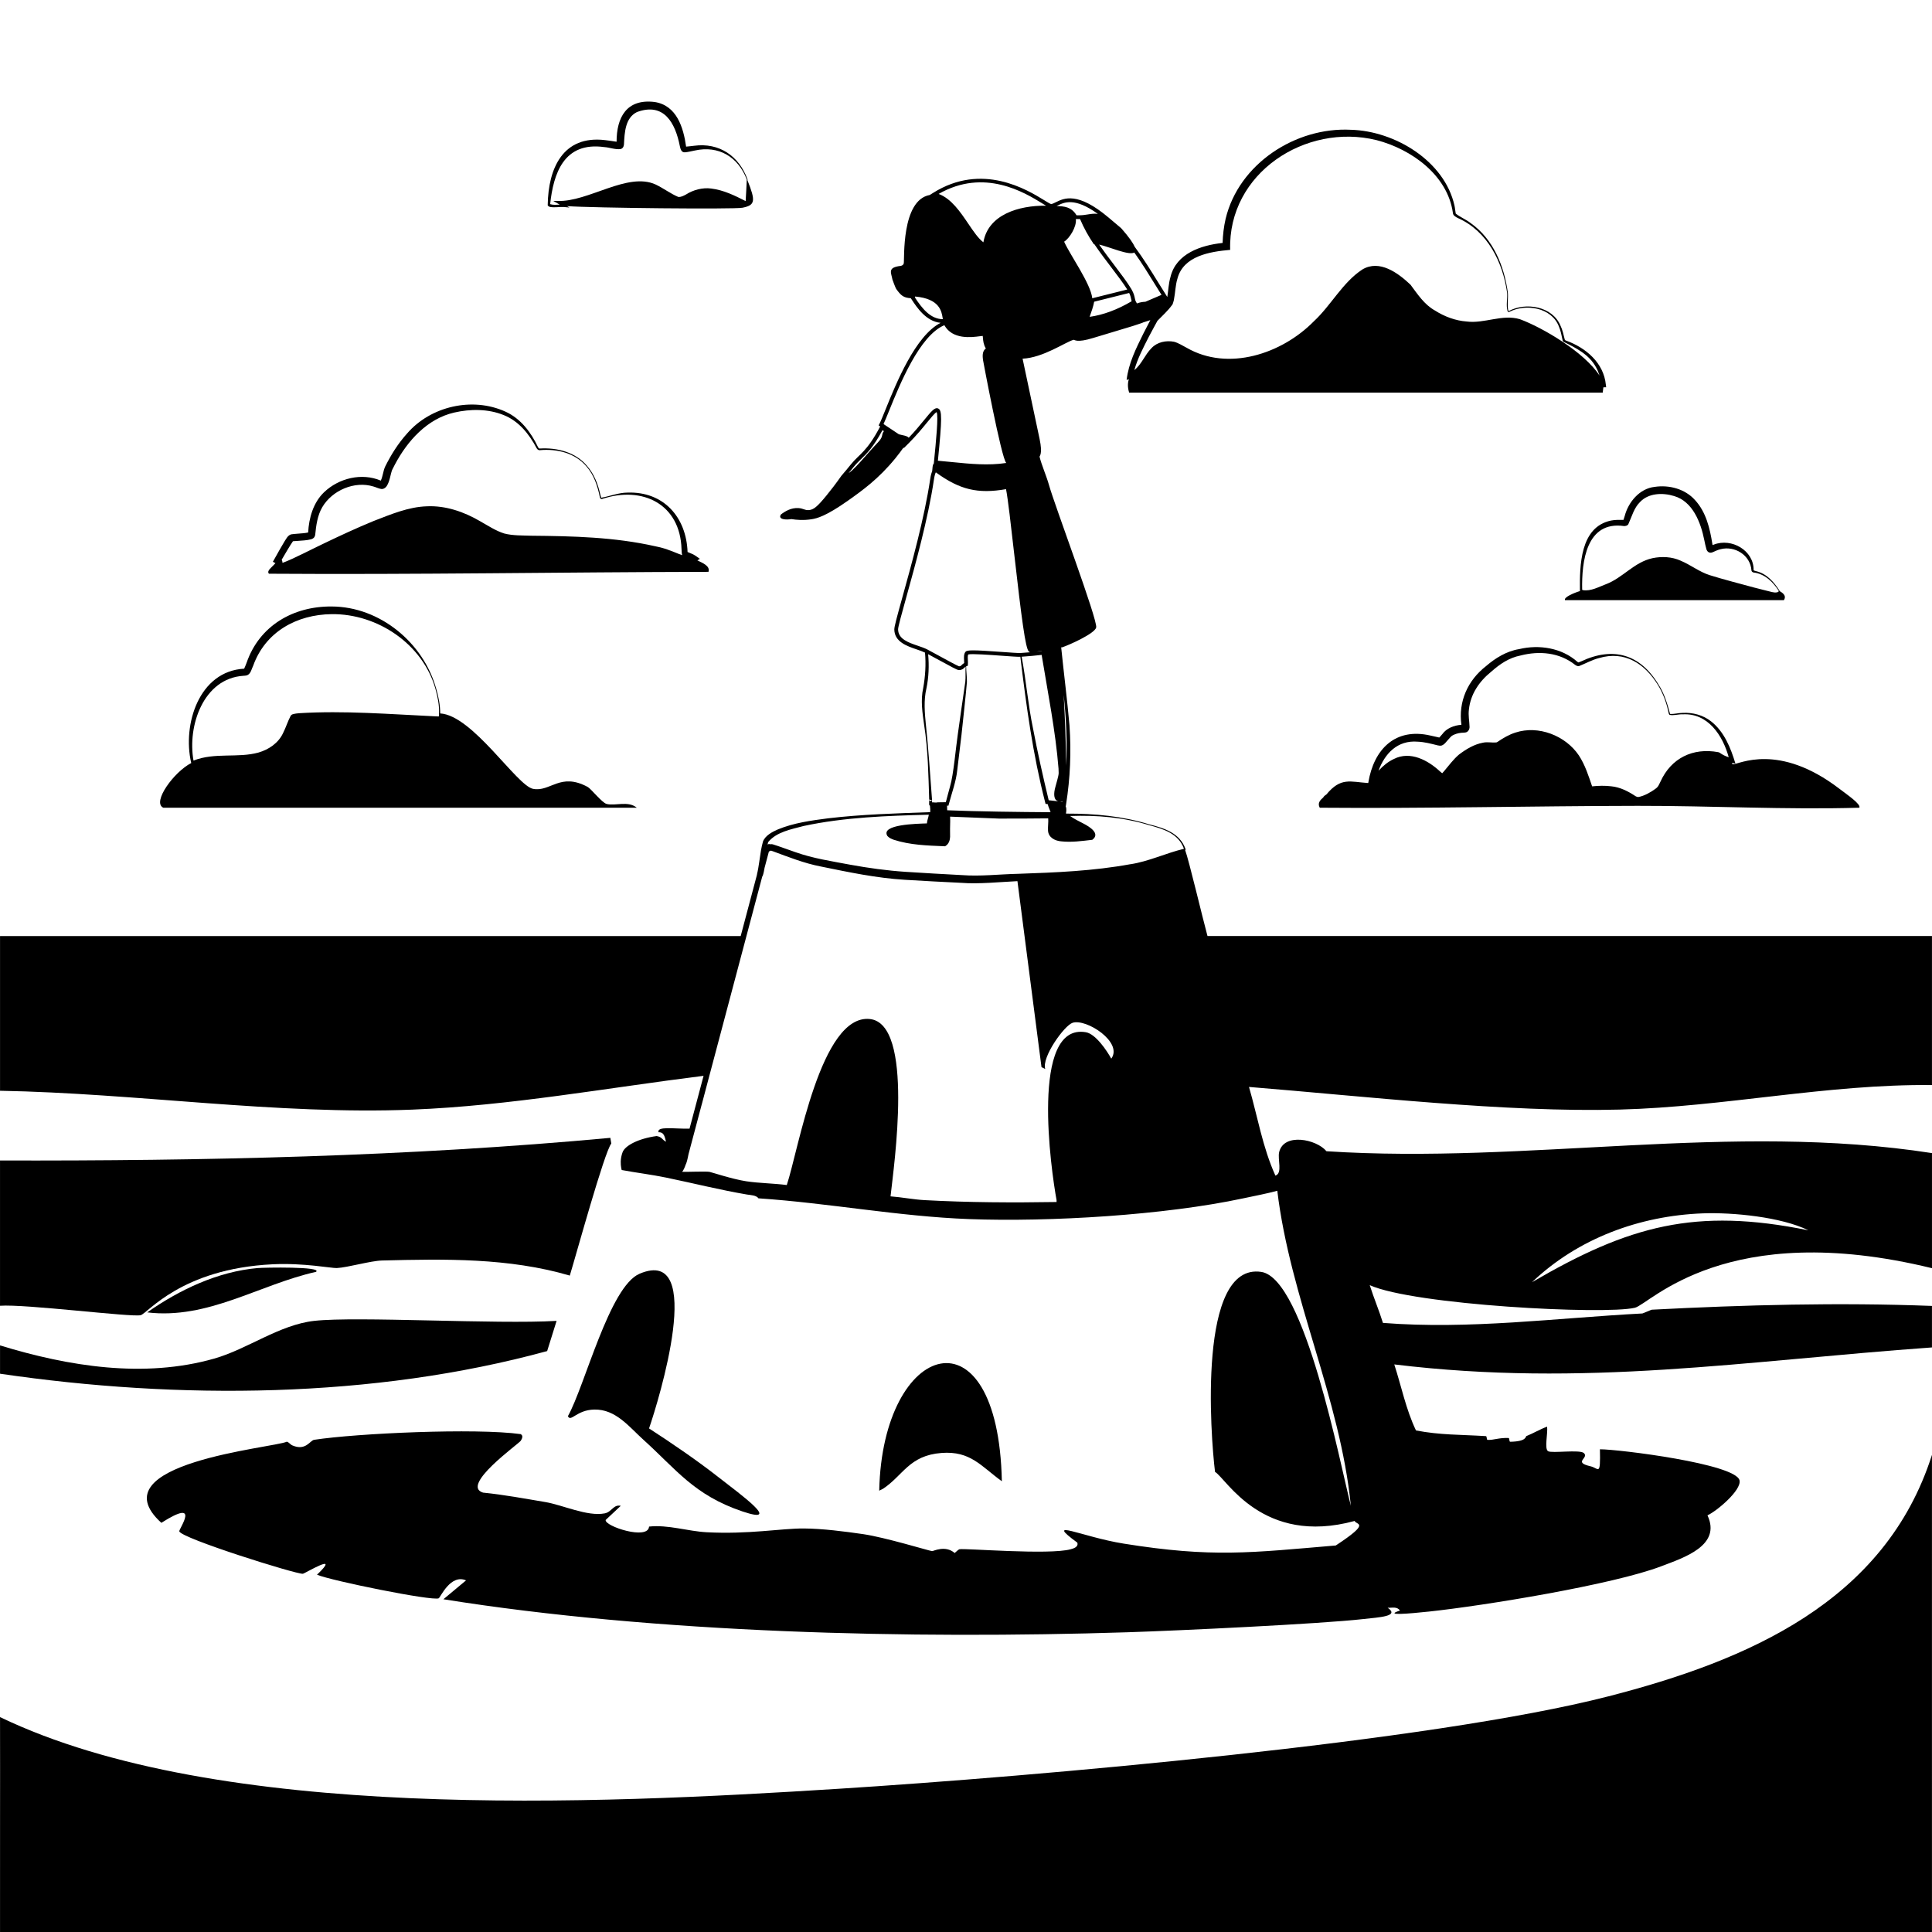<?xml version="1.0" encoding="UTF-8"?><svg id="Layer_2" xmlns="http://www.w3.org/2000/svg" viewBox="0 0 1200 1200.1"><defs><style>.cls-1{fill:none;}</style></defs><g id="Layer_1-2"><path d="M823.82,714.96c-6.16-7.35-26.31-11.55-29.3.59-1.11,4.51,2.25,13.17-2.34,14.65-7.99-17.62-11.08-36.72-16.41-55.08,71.6,5.78,159.4,15.92,230.27,14.06,64.68-1.69,129.03-15.91,193.94-15.23.01-30.86.01-61.72,0-92.58h-449.99c-3.01-11.02-11.46-46.82-13.91-53.51.08-.02.43-.11.43-.11,0,0-.19-.45-.19-.45-3.53-10-13.35-12.95-22.59-15.3-16.51-5.11-33.9-6.69-51.14-6.65,0,0-.16,0-.37,0-.04-.09-.08-.15-.11-.16.41-2.31.15-3.67-.23-4.51h.1s.19-1.16.19-1.16c2.57-16.16,3.26-32.62,2.11-48.93-1.43-16.27-3.5-32.26-5.16-48.53.23.03.46.06.65,0,4.16-1.37,20.17-8.48,21.09-12.3,1.09-4.54-25.87-76.07-29.3-88.47-1.5-5.42-4.68-12.64-5.86-17.58-.35.13-.68.2-1.02.3.34-.1.68-.17,1.02-.3-.13-.54,2.07-1.4,0-11.13-3.52-16.6-7.02-33.2-10.55-49.8,12.74-.57,26.43-10.22,31.64-11.72.59-.17,1.76,2.12,12.3-1.17,6.9-2.16,17.12-5.06,24.64-7.43h0s.02,0,.03-.01c2.22-.7,4.21-1.36,5.79-1.93.12-.04.21-.11.29-.19,1.61-.54,3.27-1.08,4.65-1.49-1.36,2.59-3.23,6.29-4.36,8.43-4.51,9.16-9.17,18.37-10.37,28.76,0,0,.69-.27,1.39-.53-.56,1.81-1.01,4.65.2,8.38h294.13c.22-1.76.27-2.2.41-3.31.05,0,.12,0,.17,0l1.56-.03s-.19-1.49-.19-1.48c-1.27-13.77-12.58-23.16-24.82-27.55-.54-.25-.56-.25-.7-.58-.76-2.88-1.35-6.02-2.71-8.76-5.05-11.93-21.48-14.65-32.07-8.97-.05.2-.39-.41-.43-.84-.57-3.53.14-7.03-.16-10.61-2.26-16.51-9.04-33.25-23.06-43.17-2.9-2.27-6.49-3.67-9.29-5.91-.33-1.52-.41-3.34-.77-4.93-6.2-27.84-37.06-46.39-64.33-47.13-34.38-1.81-69.7,21.14-77.85,55.36-1.12,4.91-1.7,9.91-1.86,14.92-13.41,1.44-28.86,6.56-32.37,21.14-1.24,4.27-1.36,8.63-1.98,12.44-1.82-2.86-3.62-5.75-5.5-8.8-4.63-7.51-9.38-15.18-14.81-22.48-1.01-2.35-3.45-5.86-7.95-11.01-.14-.16-.29-.29-.44-.44l.14.07-.44-.37c-.21-.2-.44-.38-.66-.56l-6.73-5.68c-19.34-16.33-27.82-12.09-32.89-9.56-1.19.59-2.21,1.09-2.95,1.08-.52-.08-2.4-1.24-4.21-2.35-10.55-6.49-38.59-23.74-69.13-4.5l-1.98,1.24c-17.82,3.22-15.6,40.09-16.15,42.52-.43,1.89-3.42,1.58-3.52,1.76-6.41,1.19-4.23,4.23-3.52,8.2.06.31,1.94,5.3,2.34,5.86,2.98,4.13,4.49,5.47,9.09,5.78l.47.72c3.23,4.93,8.99,13.69,18.04,14.57-15.65,7.99-27.56,37.41-34.11,53.59-1.66,4.11-2.98,7.36-3.91,9.18l-.48.93.97.65c-8.34,15.91-12.84,16.97-18.2,23.57-1.91,2.35-3.86,4.77-5.86,7.03-3.58,5.11-6.83,9.27-9.37,12.37-5.57,6.81-7.89,8.75-10.87,8.99-2.59.21-3.36-1.05-6.48-1.25-4.46-.29-8.26,1.93-10.87,3.97-.56.86-.52,1.39-.42,1.67.43,1.27,3.19,1.77,6.96,1.2,2.98.49,7.42.9,12.62.07,3.2-.52,8.75-1.84,22.45-11.51,8.95-6.32,19.08-13.58,29.48-26.35,2.09-2.57,3.83-4.92,5.28-6.98l-.28.91,3.35-3.35c4.7-4.7,8.39-9.21,11.35-12.84,2.3-2.81,4.88-5.97,5.9-6.39,1.23,2.16-.38,18.22-1.67,31.18l-.07.74c-.73.77-.77,2.08-.88,3.46-.04.53-.1,1.01-.17,1.46-.45.99-.87,2.48-1.21,4.83-3.5,23.84-11.78,53.62-17.26,73.32-3.41,12.28-5.05,18.26-5.02,20.03.14,7.66,7.74,10.25,13.84,12.34,1.93.66,3.74,1.29,5.23,2.01.66,7.33.18,14.72-1.11,21.94-1.73,7.67-.48,15.63.61,23.27,2.38,15.25,2.61,30.69,3.1,46.08l1.66.31c-.08.2-.27.48-.68.54-.31.05-.63-.13-.73-.25-.34-.49-.18-.45-.23-.46,0,0,0-.06,0-.02,0,.09,0,.22-.01.32-.02.77-.08,1.65-.06,2.43.05.39.07.75.6.99-.12.61.02,1.22.05,1.22.11.87.06,1.8.03,2.72,0,0-.05,0-.05,0-21.14.77-42.32,1.35-63.37,3.83-10.6,1.38-21.22,2.8-31.23,6.91-3.38,1.5-7.72,3.68-9.21,7.48-1.06,3.72-1.61,7.65-2.16,11.55-.03.18-.05.36-.08.53-.03.21-.06.42-.09.63-.38,2.64-.8,5.26-1.42,7.76,0,0,.05.02.05.02-3.38,12.75-6.77,25.5-10.15,38.25H.02c-.01,32.03-.01,64.06,0,96.09,84.48,1.5,171.93,15.07,256.05,11.72,60.36-2.4,121.03-13.52,180.93-21-1.31,4.94-2.63,9.89-3.94,14.83-1.59,6-3.19,12-4.78,18-10.13.16-20.23-1.67-19.29,2.24,3.66-.28,3.95,3.35,4.69,5.86-2.56-1.26-2.44-2.99-5.86-3.52-11.3,1.55-19.5,5.89-21.09,9.96-.66,1.68-.96,3.59-.96,3.59-.52,3.26-.04,5.96.37,7.55h0c9.18,1.72,18.38,2.8,27.54,4.69,16.65,3.44,33.67,7.72,50.39,10.55,2.05.35,5.67.37,7.03,2.34,43.53,2.92,87.04,11.25,130.66,12.89,50.1,1.88,121.51-2.39,170.5-12.89,6.73-1.44,14.57-2.92,21.09-4.69,8.03,66.72,39.03,128.78,45.7,195.7-6.61-25.42-28.59-141.24-55.66-145.31-39.68-5.96-31.47,102.01-28.71,124.22,7,4.06,29.4,46.11,86.72,30.47.91,2.6,10.5.64-11.72,15.23-52.8,4.47-76.54,7.72-131.83-1.17-26.25-4.22-49.91-16.2-28.71-.59.87,2.74-2.48,3.65-4.1,4.1-13.34,3.7-65.76-.71-69.14,0-.49.1-2.25,1.71-2.93,2.34-5.92-5.11-13.32-1.06-14.06-1.17-2.18-.32-29.22-8.57-42.77-10.55-11.56-1.68-25.34-3.45-36.91-3.52-14.01-.08-34.04,3.74-60.35,2.34-11.69-.62-23.87-4.79-35.74-3.52-.5,8.68-27.7-.21-26.95-4.1q4.69-4.39,9.38-8.79c-4.5-1.05-5.59,3.83-9.96,4.69-10.76,2.11-26.12-5.22-36.91-7.03-12.86-2.16-25.68-4.56-38.67-5.86-14.35-4.4,22.18-30.27,23.44-32.23,2.2-3.41-.08-3.91,0-4.1-28.11-3.89-101.78-.53-128.32,3.52-2.64.4-5.18,7.04-13.48,3.52-1.45-.62-2.04-1.9-3.52-2.34-7.81,3.82-118.81,13.3-77.93,50.39,25.06-15.92,10.82,3.89,11.13,5.27.96,4.27,72.7,26.75,76.76,26.37,1.2-.11,24.21-14.12,8.79.59,8.81,3.74,71.64,16.47,75.58,14.65,1.05-.48,7.35-15.3,16.99-11.13q-7.03,5.86-14.06,11.72c132.31,21.15,290.38,24.79,424.79,20.51,32.02-1.02,119.98-5.2,146.48-8.2,10-1.13,22.88-1.67,15.23-7.03,2.89.14,5.85-.91,7.62,1.76-10.45,3.31,5.41,1.95,18.16.59,34.08-3.64,114.02-16.64,144.14-28.12,14.11-5.38,37.52-12.87,28.71-31.64,5.79-2.61,21.19-15.58,19.92-21.68-2.14-10.31-75.17-19.37-86.72-19.34.41,17.27-.79,11.71-5.86,10.55-11.18-2.57-.67-5.05-4.1-8.2-2.55-2.34-19.94.27-22.26-1.17-2.39-1.49-.04-11.17-.59-15.23-4.52,1.65-8.39,4.06-12.89,5.86-.54.22.35,3.33-9.96,3.52-.88.02-.29-2.31-1.17-2.34-6-.23-9.24,1.39-12.89,1.17-.9-.05-.27-2.29-1.17-2.34-15.8-.98-28.22-.61-43.36-3.52-6.25-13.09-9.04-27.36-13.48-41.01,118.2,14.38,217.49-2.25,333.97-10.55,0-8.59,0-17.19,0-25.78-57.98-2.23-116.09-.67-174.02,2.34-.32.02-5.54,2.33-5.86,2.34-53.7,2.82-107.3,10.09-161.13,5.86-2.39-7.73-5.74-15.62-8.2-23.44,0,0,0,0,0,0,27.42,12.32,145.53,18.49,164.63,14.05,9.39-2.16,56.41-55.87,184.59-24.59,0-23.84-.02-47.66,0-71.48-124.82-19.41-250.71,6.99-376.17-1.17M660.94,150.13c3.32-2.06,7.88-9.26,7.29-14.06h2.09c.18,0,.34-.01.51-.02,2.4,5.64,5.18,10.66,8.61,15.69.07-.04.17-.05.26-.08l.2.29c3.31,4.87,6.97,9.69,10.51,14.35,3.81,5.02,7.43,9.79,9.74,13.53l-21.72,5.43c-1-9.15-13.74-26.79-17.48-35.14ZM676.79,196.79c.97-2.63,2.44-6.95,2.81-9.39l21.72-5.43c.05.11.12.23.17.34.08.17.15.33.22.49.1.25.19.48.27.71.05.14.1.28.14.42.07.24.14.48.19.7.03.1.06.21.08.31.07.31.14.61.2.9.08.41.17.8.27,1.19,0,.03.01.06.02.08-8.82,5.23-17.78,8.55-26.09,9.68ZM727.96,189.54c.5-.47.93-2.38,1.13-3.09.95-4.82.96-9.2,2.2-13.25,3.65-14.27,20.2-16.9,32.79-18-1.46-47.55,46.74-79.02,90.91-68.17,21.6,5.6,44.11,21.69,47.41,45.11.01,1.72,1.88,2.67,3.21,3.34,18.29,8.11,27.81,27.32,30.48,46.32.33,3.74-.79,7.78.29,11.47.13.34.51.67.92.51,10.33-5.37,26.28-2.84,30.89,8.84,1.25,2.8,1.69,5.73,2.38,8.75.14.3.23.74.57.93,7.83,3.83,16.02,7.97,20.25,15.96.89,1.6,1.58,3.3,2.12,5.04-9.43-14.6-35.46-29.9-49.46-35.03-10.93-3.31-22.09,2.87-33.13,1.42-6.99-.52-13.77-3.08-19.66-6.83-6.64-3.69-10.76-10.13-15.19-16.04-7.67-7.26-19.22-15.83-29.91-9.43-12.28,8.06-19.4,22.26-30.11,32.18-19.81,20.18-53.24,31.38-79.11,16.37-2.53-1.27-4.89-2.92-7.74-3.67-4.87-.96-10.46.18-13.94,3.91-4.23,4.22-6.23,10.25-10.7,13.67,2.02-7.2,5.67-14.14,9.06-20.79,1.38-2.54,3.79-7.14,5.22-9.68.01-.03.03-.05.04-.08l.05-.05.12-.13c3.01-3.14,6.29-6,8.88-9.6ZM704.51,156.82c4.7,6.55,8.91,13.37,13.03,20.06,1.32,2.14,2.61,4.21,3.89,6.26-5.17,2.22-6.98,2.99-10,4.29-1.6.06-3.34.32-5.31,1.04-.36-.82-.59-1.23-.79-1.46-.03-.08-.05-.16-.08-.24-.14-.42-.24-.87-.35-1.39-.28-1.37-.63-3.07-1.92-5.34l-.44-.78h-.02c-2.35-3.94-6.18-9-10.24-14.35-3.22-4.24-6.53-8.61-9.59-13.01,6.28,1.41,18.63,6.96,21.83,4.94ZM656.8,127.72c4.09-2.05,10.65-5.33,25.09,5.13-2.31-.29-4.24.02-6.22.34-1.62.26-3.3.53-5.36.53h-1.66c-3.13-5.24-7.61-5.61-12.38-5.74.17-.09.35-.17.53-.26ZM524.42,296.79c-.11-.03-.25-.1-.41-.18.15.08.31.14.47.19-.02,0-.04,0-.06,0ZM662.21,475.55c-.1-14.62-.76-29.37-1.54-44.04,1.55,14.64,2.26,29.37,1.54,44.04ZM659.93,497.69c-.01.1-.03.19-.04.29l-1.32-.14c.41,0,.87-.05,1.36-.15ZM657.46,477.16l.1,2.96c.01,1.9-1.57,6.6-2.01,8.55-1.19,4.15-1.26,8.26,1.84,9.04l-6.02-.66c-3.56-14.76-6.87-29.58-9.72-44.49-3.11-14.8-4.27-29.82-7.08-44.66,4.4-.3,9-.71,12.41-1.14,3.73,22.71,8.68,47.65,10.47,70.4ZM600.09,413.88c.08-.04.15-.1.25-.13l.75-.22.08-.78c.08-.78.03-1.67-.02-2.6-.08-1.31-.17-2.91.25-3.66,2.03-.57,13.84.29,20.97.81,5.37.39,9.63.7,11.38.65,3.72,30.57,7.74,60.54,15.45,90.51l.2.83.85.1.47.05c.68,2.37,1.31,3.39,1.81,5.04-18.35-.11-45.66-.43-64.15-1.21,0,0-.05,0-.06,0-.04-.96-.11-1.92-.1-2.86,0,0,.05,0,.05,0h.83s.23-.92.23-.92c1.77-6.8,4.58-14.22,5.25-21.28l2.62-21.8c.79-7.51,2.79-25.53,3.37-32.78.07-3.34-.46-6.43-.49-9.74ZM647.32,404.25c-.09.03-.17.05-.24.07-.2.06-.33.1-.35.11-.89.11-1.86.22-2.89.33,1.06-.2,2.32-.43,3.47-.51ZM647.36,126.34c.93.57,1.7,1.04,2.35,1.42-17.02-.2-36.01,5.58-38.91,22.74-3.16-2.36-6.19-6.83-9.36-11.52-4.97-7.35-10.54-15.58-18.44-18.53,28.38-16.25,53.48-.81,64.37,5.88ZM568.38,184.96c0-.05,0-.1,0-.15,0-.12-.02-.39-.02-.64,15.26,1.37,16.48,9.15,17.14,13.36.04.25.08.49.12.72-7.74-.05-12.95-6.79-17.23-13.28ZM547.97,270.15c-.2.99-.48,2.34-2.4,4.33-2.82,2.93-5.51,5.99-7.89,8.69-3.74,4.24-7.87,8.94-10.6,10.69.92-1.1,1.82-2.21,2.7-3.3l.55-.67c1.51-1.85,2.95-3.25,4.48-4.73,3.59-3.47,7.62-7.37,13.31-17.96l.92.61c-.75.76-.97,1.81-1.08,2.34ZM551.04,269.31c.11-.03.24-.05.4-.05,0,0,0,0,0,0-.16,0-.3.02-.41.05ZM554.14,269.79c-.35-.09-.66-.17-.94-.24.28.07.6.15.94.24h0ZM574.04,260.85c-2.59,3.17-5.74,7.02-9.62,11.05-.77-.95-2.16-1.25-3.88-1.62-.68-.15-1.44-.31-2.23-.53l-9.54-6.36c.92-1.97,2.1-4.88,3.54-8.43,6.62-16.35,18.82-46.49,34.24-52.97,5.11,9.09,16.88,7.53,22,6.86.66-.09,1.38-.18,1.83-.21.06.33.1.85.14,1.27.14,1.68.33,4.11,1.8,6.55-2.41,1.67-2,5.08-1.77,7.05.07.57,11.44,61.21,14.43,64,.01.01.03.02.04.04-11.05,1.73-22.5.58-33.67-.54-2.95-.3-5.89-.59-8.81-.84,2.64-26.51,2.64-31.42.12-32.46-2.07-.85-4.12,1.65-8.62,7.15ZM570.07,401.09c-5.97-2.04-12.14-4.15-12.25-10.17-.03-1.51,2.27-9.78,4.93-19.36,5.49-19.76,13.79-49.62,17.32-73.61.43-2.95.93-4.12,1.2-4.56,14.81,10.79,26.04,13.49,43.6,10.43,1.17,5.95,3.02,22.2,4.97,39.34,4.75,41.65,7.07,59.4,9.17,61.5.24.24.53.39.88.47-1.96.17-4,.33-5.98.46-1.38.08-6.23-.26-11.37-.64-18.82-1.37-21.94-1.25-22.86-.1-1.11,1.37-.98,3.52-.87,5.42.03.55.06,1.08.06,1.55-.62.33-1.06.77-1.44,1.14-.65.64-.98.96-1.87.85-.99-.29-8.78-4.55-13.43-7.09-2.8-1.53-5.19-2.84-6.2-3.35-1.69-.86-3.71-1.55-5.86-2.29ZM575.1,450.4c-.75-7.68-1.43-15.35.31-22.76,1.47-7,1.72-14.21,1.08-21.31,1.19.64,2.75,1.49,4.52,2.46,10.48,5.73,13.39,7.24,14.16,7.34.24.03.47.04.68.04,1.67,0,2.56-.87,3.23-1.53.25-.25.48-.45.73-.62-.29,3.11.08,6.44-.25,9.52-1.04,6.86-3.66,25.48-4.65,32.55-1.14,7.44-2.67,25.37-4.81,32.36-.78,2.99-1.85,6.66-2.63,9.82-1.22.02-5.03.07-5.03.07-.08,0-.24,0-.32.05-.91.28-2.1-.11-3.21-.01,0-.64,0-1.39-.02-1.9,0,0-.01-.02-.01-.02-1.02-13.54-2.31-32.8-3.76-46.07ZM690.23,657.54c-2.79-5.04-9.66-15.35-15.82-16.41-34.74-5.94-21.53,86.04-18.16,104.29v1.17c-27.19.45-54.87.32-82.03-1.17-6.97-.38-14.15-1.83-21.09-2.34,2.12-19.31,14.87-107.29-12.89-110.15-30.5-3.15-44.39,81.81-51.56,103.12-8.18-1.07-17.01-1.11-25.19-2.34-8.51-1.29-21.69-5.66-22.85-5.86-2.31-.4-15.92.15-16.95,0,.88-1.05,1.59-2.73,2.09-4.22.76-1.45,1.28-3.71,1.86-6.71,2.77-10.44,5.54-20.88,8.32-31.32,0,.02,0,.04,0,.06,1.32-4.87,2.61-9.76,3.88-14.65,8.93-33.63,17.86-67.25,26.78-100.87,2.3-8.66,4.6-17.32,6.9-25.98.01,0,.16.05.16.05,0-.02.01-.05.02-.07h0s0,0,0-.01c.58-1.74.92-3.46,1.2-5.16.88-3.31,1.76-6.62,2.64-9.94.33-.34.74-.59,1.29-.68h.04s.41.13.41.13l.96.32c9.67,3.58,19.35,7.42,29.54,9.39,17.29,3.53,34.64,7.21,52.35,8.27,11.74.76,23.42,1.29,35.22,1.9,10.09.84,24.2-.56,34.6-1.06,7.32,56.6,7.43,57.4,14.94,115.51q1.17.59,2.34,1.17c-2.41-7.18,11.83-27.05,16.99-28.71,8.52-2.75,31.42,12.09,24.02,22.26ZM702.15,536.76c-22.99,4.23-46.4,5.18-69.74,5.98-11.83.26-23.36,1.68-34.96.8-11.61-.65-23.34-1.23-34.98-2.03-11.65-.77-23.09-2.36-34.58-4.46-11.41-2.15-22.89-3.86-33.91-7.78-3.27-1.1-10.39-3.74-13.58-4.71-.74-.27-1.54-.3-2.32-.19-.21-.18-.55-.21-1.13.08-.07.04-.14.11-.21.15.12-.52.22-1.04.36-1.54,5.2-6.36,14.28-7.94,22-10.01,25.31-5.46,51.92-6.35,77.8-7.03-.22,1.81-1.09,3.52-1.18,5.41-5.94.22-29.09.55-24.53,7.84,1.24,1.34,2.55,1.75,3.84,2.29,10.27,3.34,20.87,3.61,31.49,4.06h.5s.46-.3.46-.3c1.84-1.18,2.59-3.58,2.64-5.55-.02-3.5-.08-6.45.07-9.8-.03-.98-.06-1.88-.06-2.74,6.97.28,30.33,1.21,30.33,1.21,8.93.05,21.16-.05,30.6-.14.2,2.42-.25,4.82-.12,7.52.18,4.38,4.36,6.44,8.13,6.75,6.6.72,12.9-.21,19.37-.95,5.37-3.95-2.06-8.32-5.46-10.07-2.47-1.31-5.83-2.88-8.32-4.71,16.46-.63,33.15.79,48.94,5.64,8.95,2.4,18.39,5.18,21.77,14.72-11.32,2.74-21.85,7.85-33.22,9.59ZM1057.6,753.64c18.54-.7,48.79,2.21,65.64,10.54-70.14-14.34-111.56-2.89-171.68,32.22,28.58-27.27,66.9-41.28,106.04-42.76Z"/><path d="M87.32,816.91c4.36-1.05,25-28.87,82.03-31.64,19.34-.94,36.59,2.5,39.84,2.34,6.78-.33,20.95-4.51,28.12-4.69,39.08-.98,78.65-1.74,116.6,9.37,3.97-12.94,21.45-76.64,25.78-82.03q-.29-1.76-.59-3.52c-125.87,11.66-252.76,14.37-379.09,14.06.01,30.08-.02,60.15,0,90.23,15.45-1.17,81.67,7.22,87.3,5.86Z"/><path d="M159.98,787.61c-24.79,2.22-48.44,13.43-68.55,27.54,37.78,4.52,69.45-17.24,104.88-25.19,4.15-3.37-32.19-2.71-36.33-2.34Z"/><path d="M101.38,501.68h294.13c-5.36-4.47-13.38-.95-18.75-2.34-2.82-.73-9.68-9.44-11.72-10.55-17.14-9.27-23.2,3.31-33.98,1.17-10.14-2.01-37.48-45.69-57.67-46.84l.03-.03c-.02-5.22-1.02-10.35-2.49-15.31-7.87-28.5-34.91-51-64.94-51.08-23.84-.19-44.93,11.91-52.86,35.07-.51,1.25-.94,2.46-1.48,3.56-28.1,1.55-38.39,34.73-32.92,58.39,0,0,.03.15.05.23-10.54,5.29-24.54,24.33-17.39,27.72ZM151.15,419.75c1.01-.1,1.22-.02,2.34-.32,2.4-1.02,2.75-3.99,3.78-5.96,7.54-21.01,27-31.76,48.71-32.01,28.41-.37,56.68,18.56,64.5,46.46,1.35,4.92,2.42,10,2.2,15.09-.02.05-.04.08-.01.05v.08s0,.11,0,.11c0,.36.06.77,0,1.12,0,.42-.2.75-.19.64,0,0-2.6-.11-2.6-.11-27.52-1.3-56.45-3.63-83.98-1.92-1.14.12-2.45.2-3.71.57-.72.15-1.17.38-1.62.99-1.88,3.56-3.04,7.46-4.8,10.88-2.88,6.11-8.8,10.12-15.13,11.97-12.84,3.61-27.25-.21-40.45,5.02-3.88-21.62,6.18-51.04,30.96-52.66Z"/><path d="M1076.35,474.73c-.39,0-.53-.39-.58-.84.42.07,2.12.34,2.12.34-2.89-9.63-6.92-19.73-15.08-26.15-4.98-3.95-11.45-5.65-17.71-5.28-2.55-.03-5.31.86-7.79.62-1.67-6.16-3.52-12.55-7.05-18.03-11.36-19.03-28.23-23.99-48.23-14.57l-.82.33c-.27.11-.59.24-.7.24-.08.02-.15.04-.23.08-.05,0,0-.07,0-.05-.04,0-.37-.25-.55-.36-9.68-8.65-23.73-10.86-36.19-7.88-7.73,1.23-14.77,5.58-20.48,10.51-11.48,8.92-17.34,22.08-15.35,36.5-4.5.3-9.29,2.15-11.87,5.81-.63.7-1.34,1.55-1.86,2.1-1.78-.36-3.68-.88-5.45-1.22-21.92-5.1-35.21,8.45-38.64,29.18l-.05.3c-11.19-.7-16.96-3.84-26.02,7.13-1.05.66-1.65,1.25-1.9,1.79-1.85,1.61-3.78,3.51-2.2,6.41,65.81.56,131.66-1.07,197.45-1.17,45.83-.07,91.82,2.49,137.69,1.17,1.2-2.16-7.45-8-12.3-11.72-37.91-29.04-62.65-15.19-66.21-15.23ZM1068.22,467.6l-.27-.16s-.41-.21-.72-.26c-15.72-2.9-29.27,3.65-35.91,18.36-1,1.89-1.21,3.08-3.09,4.39-2.89,2.17-6.95,4.42-10.39,5.07-.81.1-1.15-.05-1.9-.43-4.43-2.98-9.68-5.68-15.12-6.18-4.02-.5-8.01-.37-11.93.02-2.22-6.48-4.32-13.25-8.23-19.21-8.26-12.3-25.12-18.88-39.37-14.2-3.99,1.26-7.63,3.38-11.03,5.72-.42.26-.54.36-.96.43-2.59.24-5.46-.46-8.14.13-5.68,1.06-10.47,4.01-14.99,7.41-3.54,3.03-6.25,6.77-9.23,10.29-.25.29-.77.89-1.16,1.28-.06-.05-.12-.08-.18-.12,0,0-1-.82-1-.82-7.49-7.06-18.64-13.12-28.85-7.9-3.6,1.67-6.63,4.2-9.23,6.97-.1.11-.21.22-.31.33,3.9-10.6,11.72-19.12,24.4-18.05,4.15.17,8.32,1.27,12.37,2.29.6.15,1.58.28,2.29.14,1.96-.55,3.22-2.7,4.35-3.82.76-.88,1.67-1.89,2.17-2.27,1.64-.99,3.77-1.67,5.78-1.85.98-.13,1.94-.03,3-.28.85-.24,1.4-.86,1.79-1.59.28-.48.34-1.06.42-1.59-.13-4.16-.89-7.12-.41-11.03.99-9.4,6.31-17.38,13.77-23.39,5.49-4.88,11.2-8.76,18.33-10.14,11.67-3.02,24.25-1.89,33.95,5.88.7.47,1.67.98,2.6.6,4.07-1.63,7.84-3.78,12.11-4.87,16.03-4.78,28.55,3.48,36.76,16.89,3.17,5.25,5.28,11.05,6.5,17.08.15.4.09.73.54,1.24,2.24.71,5.67-.45,8.23-.27,15.65-.91,24.86,13.06,28.58,26.65-1.97-.62-3.82-1.52-5.5-2.73Z"/><path d="M440.05,355.2c1.22-3.66-3.73-5.58-6.9-7.12.68-.43,1.55-.98,1.55-.98-1.8-1.3-3.52-2.64-5.52-3.36l-1.52-.64-.6-.25c-.78-21.74-14.96-37.66-37.27-36.89-5.69.02-11.07,2.32-16.34,3.19-.06-.07-.17-.4-.24-.62l-.4-1.55c-1.41-6.35-3.83-12.62-8.16-17.57-7.08-8.57-18.64-11.48-29.35-10.82-.72.01-.78-.31-1.11-.84-4.38-9.25-10.81-17.87-20.42-22.15-20.49-9.22-46.28-3.3-60.93,13.66-5.61,6.22-9.99,13.25-13.7,20.72-1.25,3.01-1.35,5.89-2.62,8.54-11.84-5.01-26.04-1.57-35.26,7.24-6.75,6.47-9.39,16.07-9.86,24.98-.86.21-1.97.34-3.03.46-2.03.21-5.52.39-7.5.69-2.22.58-3.34,3.25-4.33,4.68-1.49,2.54-4.56,7.78-6,10.49l-1.06,1.88,1.61.83c-2.43,2.82-5.61,4.69-4.06,6.58,91.03.63,182.02-.99,273.04-1.17ZM181.98,336.17c.21-.03.49-.05.75-.07l1.98-.13c2.84-.26,5.57-.23,8.52-1.02.67-.22,1.62-.62,2.06-1.41.23-.38.46-1.08.48-1.28.57-5.97,1.43-12.15,4.37-17.19,6.12-10.51,20.11-16.55,31.86-12.88,1.45.37,3.02,1.25,4.83,1.53,1.35.15,2.68-.73,3.36-1.8,1.95-3.03,2.23-6.91,3.34-9.98l1.75-3.42c7.79-14.71,20.07-28.42,36.8-32.27,9.99-2.3,21.07-2.38,30.72,1.54,9.38,3.67,15.88,11.84,20.48,20.54.41.74,1.14,1.42,1.98,1.29,10.7-.98,21.87,1.69,29.03,10.11,4.64,5.33,6.9,12.17,8.27,19,.1.29.1.51.35.88.29.4.81.34,1.04.31,25.12-8.33,48.55,3.19,49.35,31.13.05,1.06.09,2.49.35,3.52.03.11.05.17.08.24-2.77-.88-5.57-2.26-8.12-3.08-1.97-.92-6.41-1.99-8.52-2.41-25.27-5.73-51.32-6.34-77.07-6.57-5.56-.21-11.45,0-16.8-1.38-5.28-1.63-10.08-4.86-15.07-7.66-9.92-5.81-21.31-9.76-32.95-9.24-11.64.36-22.51,5.05-33.2,9.16-10.61,4.36-21.01,9.2-31.32,14.16-6.08,2.83-18.84,9.54-24.91,11.7,0,0-.21.06-.32.09-.03-.37-.02-1.05-.5-1.91,2.3-3.91,5.18-8.91,7.02-11.53Z"/><path d="M999.01,1053.62c-110.47,28.44-357.09,49.77-478.11,57.42-151.26,9.56-385.01,20.86-520.88-44.53.11,44.53-.08,89.06,0,133.59h1199.96c.07-98.82-.09-197.65,0-296.47-29.15,91.54-114.96,127.85-200.97,150Z"/><path d="M339.85,839.17c1.99-6.29,3.92-12.44,5.86-18.75-37.37,2.22-124.28-2.97-150.58,0-21.75,2.45-41.35,17.54-62.11,23.44-43.59,12.39-90.47,4.82-133-8.2,0,5.86,0,11.72,0,17.58,110.66,16.23,231.52,15.54,339.83-14.06Z"/><path d="M622.27,920.03c-2.25-109.36-74.19-87.34-76.17,5.86.58-.38,1.76-.79,2.34-1.17,12.54-8.28,16.2-20.72,36.33-22.26,18.01-1.38,24.47,8.14,37.5,17.58Z"/><path d="M397.27,791.13c-18.74,7.93-33.98,69.67-44.53,88.47,1.81,3.98,5.35-3.89,16.41-4.1,13.32-.26,21.54,10.7,30.47,18.75,20.38,18.37,31.45,34.4,61.52,44.53,25.24,8.51-1.13-10.52-14.65-21.09-13.86-10.85-28.6-20.86-43.36-30.47,5.85-16.96,35.7-113.68-5.86-96.09Z"/><path d="M341.91,128.58c2.69.44,5.73-.16,8.39,0l3.42.32c-.42-.24-.96-.55-1.56-.88,16,1.17,103.77,2.04,108.97,1.01,8.04-1.58,8.26-4.22,3.14-17.04,0-.19.01-.38.02-.57-5.28-14.6-17.6-22.97-33.21-20.88-1.22.12-3.49.44-4.93.53-1.65-11.85-5.84-25.66-19.61-27.73-17.45-2.12-23.57,9.7-23.57,24.69-1.93-.3-5.3-.81-7.13-1-26.22-3.16-35.3,17.61-35.64,40.21v.33c.52.7,1.19.93,1.71,1.01ZM375.36,91.36c3.29.2,6.75,1.67,10.12,1.22.62-.11,1.39-.72,1.67-1.35.21-.43.36-1.04.4-1.48.39-7.47.77-16.55,8.08-20.15,16.74-6.17,23.82,6.69,26.65,21.24.37,1.61.86,3.86,3.06,3.77,2.29-.17,4.05-.73,6.17-1.11,14.87-3.31,26.99,3.94,32.34,18-.23,4.47-.41,8.94-.71,13.4-6.75-3.42-13.72-6.88-21.41-7.8-5.3-.73-11.18.85-15.6,3.68-1.66.89-3.19,1.72-4.88,1.52-4.74-2.01-9.18-5.39-13.99-7.69-17.43-8.03-41.92,10.97-60.93,10.2l-2.68-.02c.83.49,2.52,1.45,4.02,2.32-2.06.09-4.17.28-5.96-.31,2.03-18.79,8.34-38.97,33.66-35.44Z"/><path d="M981.31,366.95s.08.06.18.13c-3.9,1.15-10.38,3.92-9.43,5.7h135.93c2.17-3.29-1.91-5.14-2.78-5.73.01-.08.06-.12.07-.2-3.43-5.33-7.95-10.5-14.34-12.04-.52-.17-1.38-.31-1.72-.6,0-.03-.02-.08-.02-.14.15-12.17-13.7-20.09-24.67-15.82-.21.07-.51.18-.82.3-.05-.27-.11-.54-.15-.81-1.53-9.6-3.88-19.67-10.74-27.12-6.19-6.95-16.05-9.57-25.1-8.21-9.4,1.03-16.38,9.54-18.59,18.13-.26.81-.53,1.72-.76,2.38-2.46-.05-5.16-.1-7.74.41-19.25,4-19.47,27.97-19.31,43.61ZM1008.77,326.76c.92-.03,2.08-.24,2.61-1.15,2.22-4.86,3.53-10.18,7.28-13.8,5.14-5.5,13.84-5.94,21.1-3.73,11.57,3.33,16.62,16.34,18.82,27.44.34,1.62.82,4.04,1.31,5.63.25.71.56,1.26,1.23,1.76.82.56,1.87.43,2.66.08,1.54-.67,3.24-1.49,4.87-1.87,8.82-2.3,18.6,3.69,19.21,13.2.02.58.71,1.16,1.23,1.25,6.93.76,12.13,5.83,15.75,11.42.05.46-.57.85-1.2.93-2.01.35-3.96-.52-5.94-.92l-7.99-2.02c-7.33-1.97-20.6-5.47-27.73-7.73-6.53-2.05-11.53-6.24-18.22-9.06-5.32-2.4-11.57-2.7-17.33-1.51-11.52,2.5-18.36,12.18-29,16.2-4.5,1.69-9.31,4.45-14.2,3.66-.21-.06-.36-.15-.52-.22-.39-17.72,2.65-42.91,26.05-39.58Z"/><rect class="cls-1" x="0" width="1200" height="1200"/></g></svg>